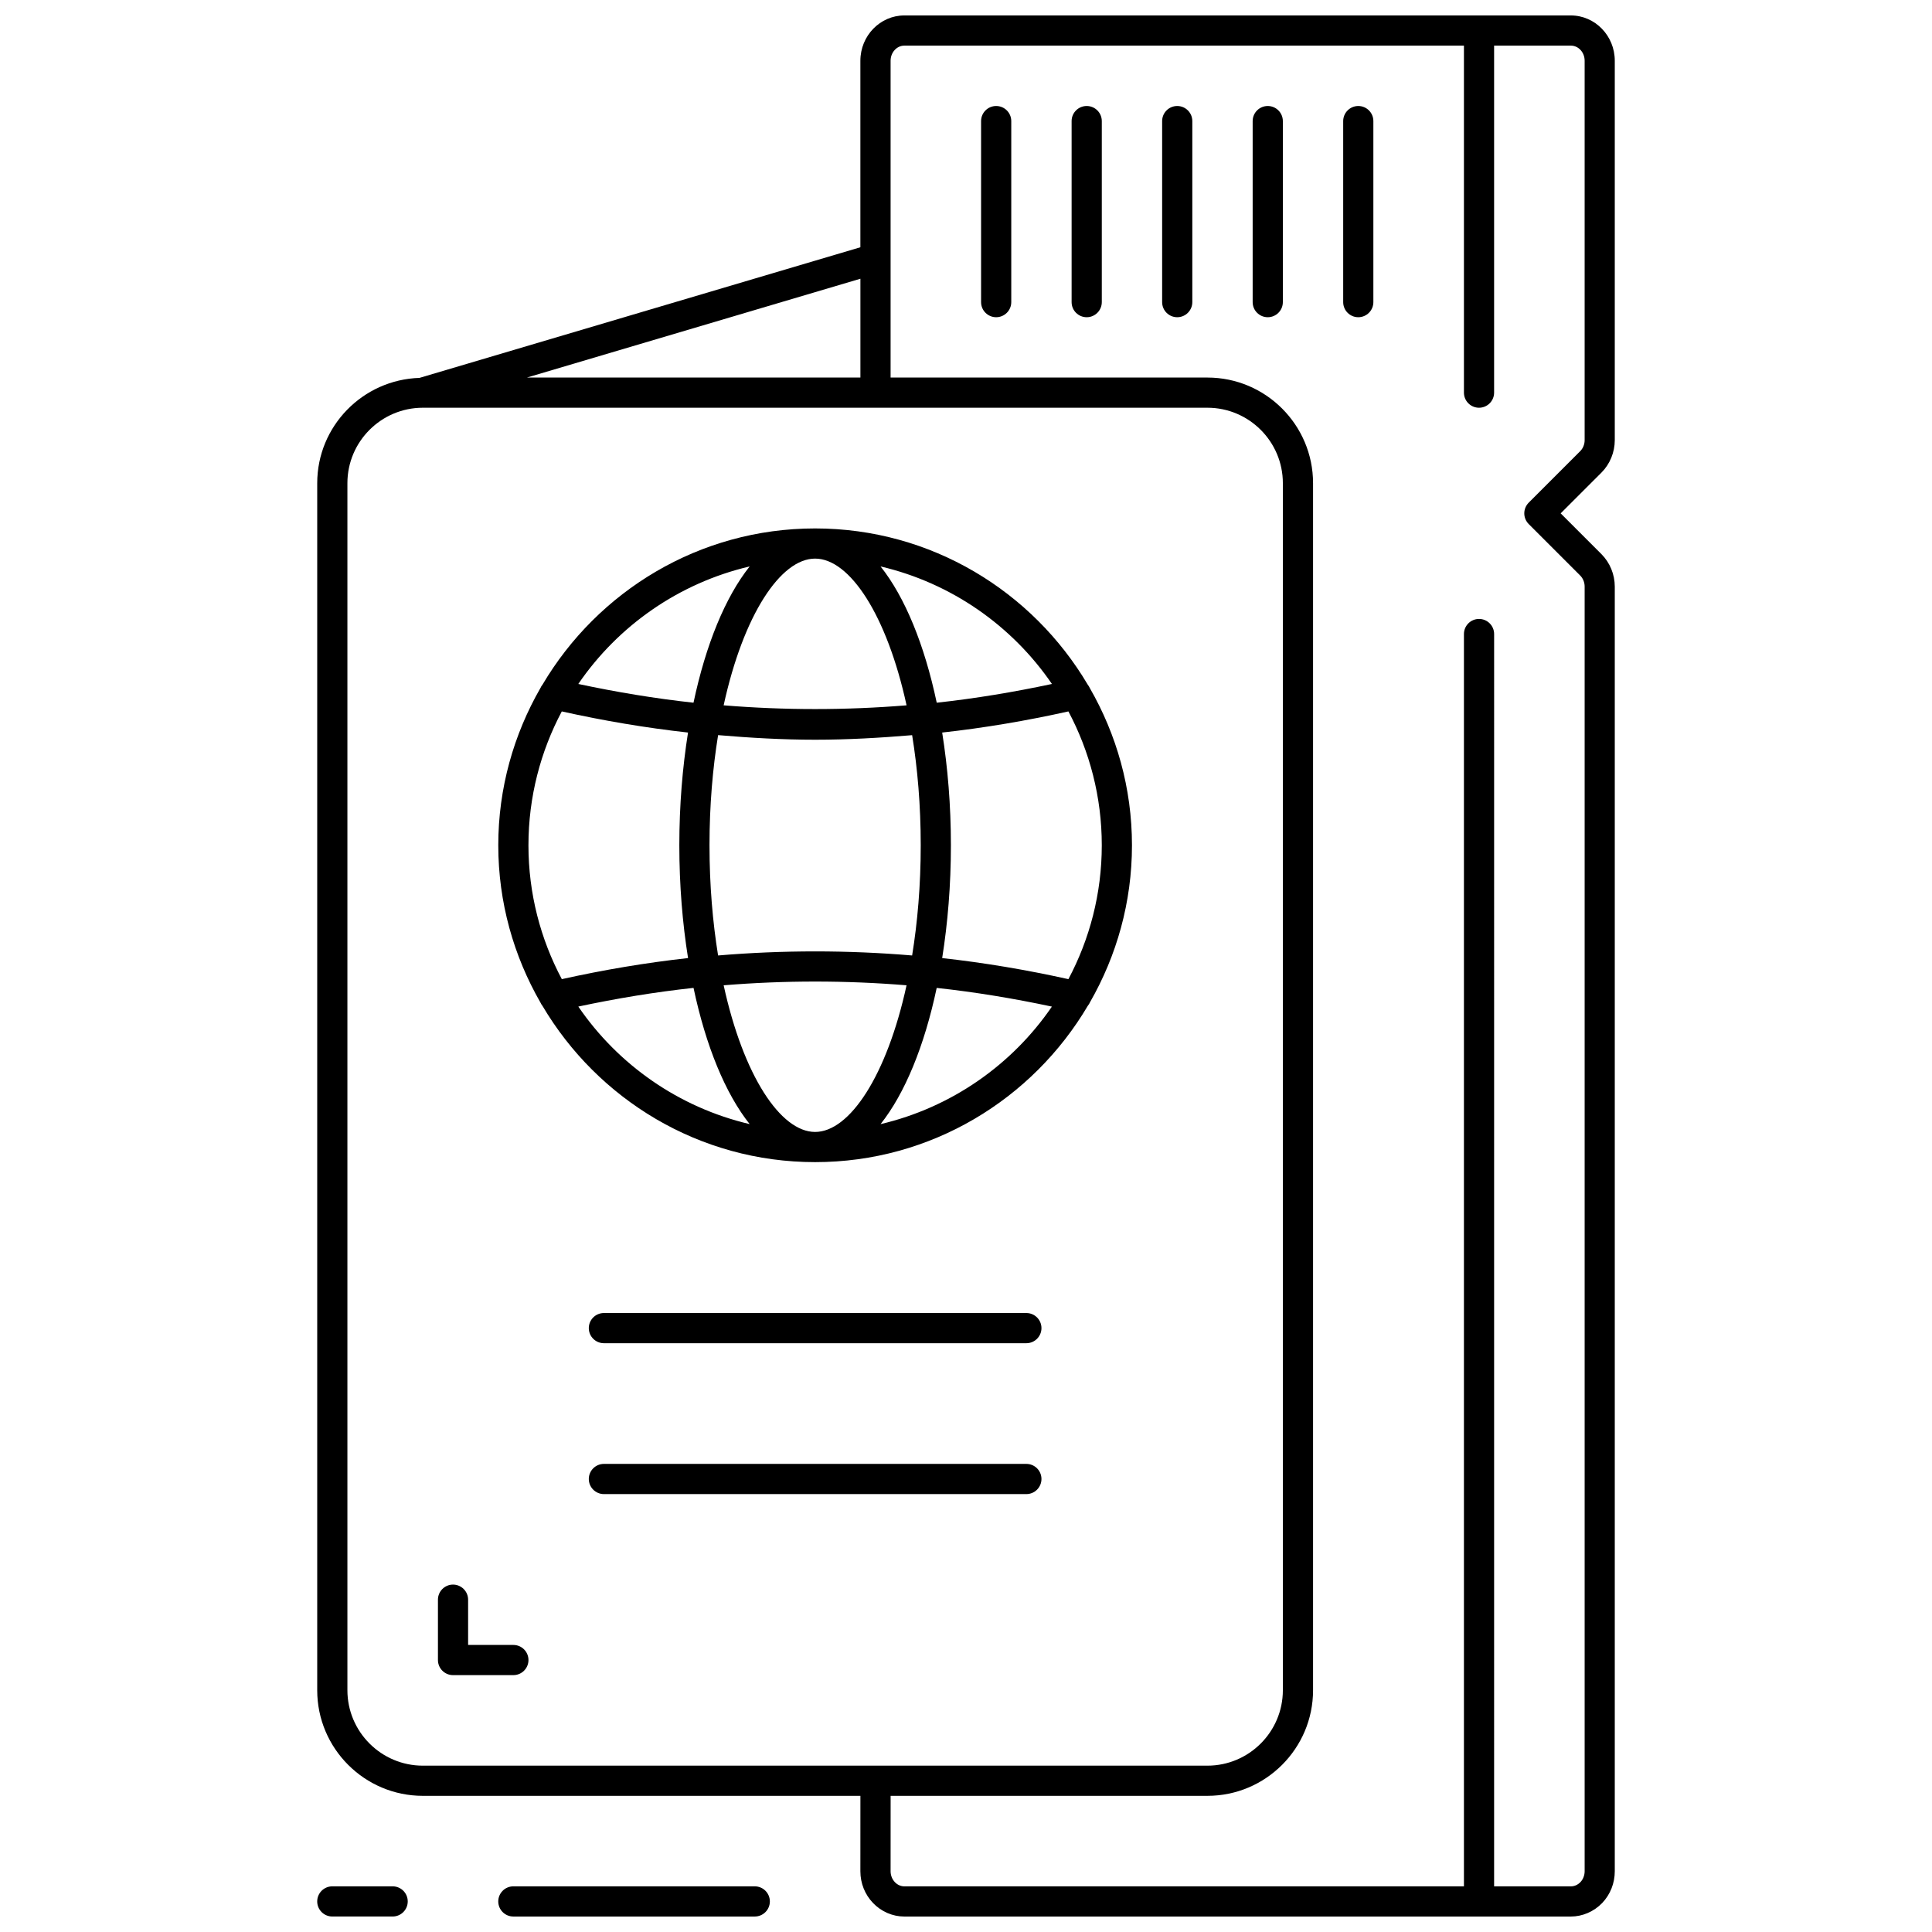 <?xml version="1.0" encoding="UTF-8"?>
<!-- Uploaded to: SVG Repo, www.svgrepo.com, Generator: SVG Repo Mixer Tools -->
<svg width="800px" height="800px" version="1.1" viewBox="144 144 512 512" xmlns="http://www.w3.org/2000/svg">
 <defs>
  <clipPath id="a">
   <path d="m228 148.09h344v503.81h-344z"/>
  </clipPath>
 </defs>
 <g clip-path="url(#a)">
  <path d="m499.96 224.07v-47.98c0-2.211 1.793-4 4-4 2.207 0 3.996 1.789 3.996 3.996v47.98c0 2.207-1.793 4-4 4-2.203 0-3.996-1.789-3.996-3.996zm-19.992 3.996c2.207 0 4-1.793 4-4v-47.98c-0.004-2.207-1.793-3.996-4-3.996s-4 1.789-4 3.996v47.98c0 2.211 1.793 4 4 4zm-23.992 0c2.207 0 4-1.793 4-4v-47.98c0-2.207-1.793-3.996-4-3.996-2.207 0-3.996 1.789-3.996 3.996v47.98c0 2.211 1.789 4 3.996 4zm-23.988 0c2.207 0 4-1.793 4-4v-47.98c-0.004-2.207-1.793-3.996-4-3.996-2.211 0-4 1.789-4 3.996v47.98c0 2.211 1.789 4 4 4zm-23.992 0c2.207 0 4-1.793 4-4v-47.98c-0.004-2.207-1.793-3.996-4-3.996-2.207 0-4 1.789-4 3.996v47.98c0 2.211 1.793 4 4 4zm-179.93 363.86v-319.88c0-15.129 12.09-27.422 27.102-27.902l116.84-34.617v-49.438c0.008-6.621 5.238-11.996 11.652-11.996h176.62c6.422 0 11.652 5.383 11.652 11.996v100.55c0 3.223-1.289 6.359-3.527 8.598l-10.812 10.809 10.812 10.812c2.238 2.238 3.527 5.375 3.527 8.598v340.45c0 3.16-1.184 6.148-3.336 8.414-2.207 2.281-5.231 3.582-8.316 3.582h-176.62c-3.094 0-6.125-1.305-8.293-3.582-2.168-2.254-3.359-5.246-3.359-8.414l0.008-19.992h-115.96c-15.438 0-27.992-12.555-27.992-27.988zm151.95-431.83v83.961h83.969c15.434 0 27.988 12.555 27.988 27.988v319.88c0 15.434-12.555 27.988-27.988 27.988h-83.961l-0.008 19.992c0 1.078 0.414 2.137 1.137 2.887 0.676 0.715 1.59 1.113 2.516 1.113h148.29v-331.88c0-2.207 1.793-4 4-4s4 1.793 4 4l-0.004 331.88h20.336c0.945 0 1.84-0.398 2.535-1.121 0.703-0.734 1.121-1.797 1.121-2.879v-340.45c0-1.121-0.434-2.191-1.184-2.941l-13.637-13.637c-0.75-0.75-1.176-1.766-1.176-2.832 0-1.062 0.426-2.078 1.168-2.832l13.637-13.637c0.758-0.746 1.191-1.82 1.191-2.938v-100.55c0-2.207-1.641-4-3.656-4h-20.336v91.965c0 2.207-1.793 4-4 4-2.207 0-3.996-1.793-3.996-4v-91.965h-148.29c-2.008 0-3.652 1.801-3.652 4.008zm-8 57.77-88.383 26.191h88.383zm-135.95 374.06c0 11.02 8.973 19.992 19.992 19.992h207.92c11.02 0 19.992-8.973 19.992-19.992v-319.88c0-11.02-8.973-19.992-19.992-19.992h-207.92c-11.02 0-19.992 8.973-19.992 19.992zm27.992-4h15.992c2.207 0 4-1.793 4-4 0-2.203-1.793-3.996-4-3.996h-11.996v-11.996c0-2.207-1.793-4-4-4-2.203 0.004-3.996 1.793-3.996 4v15.992c0 2.211 1.793 4 4 4zm151.94-95.961h-111.96c-2.207 0-4 1.793-4 4 0 2.207 1.793 4 4 4h111.96c2.207 0 4-1.793 4-4 0-2.211-1.793-4-4-4zm0 39.984h-111.96c-2.207 0-4 1.793-4 4s1.793 4 4 4h111.96c2.207 0 4-1.793 4-4 0-2.211-1.793-4-4-4zm-139.95-163.94c0-15.18 4.109-29.391 11.18-41.688 0.152-0.32 0.312-0.617 0.535-0.871 14.625-24.738 41.496-41.41 72.25-41.41 30.758 0 57.633 16.684 72.262 41.418 0.215 0.258 0.367 0.543 0.52 0.855 7.078 12.297 11.188 26.516 11.188 41.695 0 15.113-4.07 29.277-11.094 41.543-0.16 0.359-0.352 0.688-0.602 0.984-14.613 24.75-41.5 41.441-72.273 41.441-30.766 0-57.641-16.684-72.262-41.426-0.215-0.258-0.375-0.551-0.527-0.863-7.066-12.293-11.176-26.504-11.176-41.68zm7.996 0c0 12.812 3.215 24.879 8.844 35.473 11.125-2.465 22.281-4.352 33.453-5.582-1.473-9.258-2.312-19.297-2.312-29.891 0-10.59 0.84-20.625 2.305-29.875-11.172-1.238-22.328-3.125-33.453-5.598-5.621 10.594-8.836 22.66-8.836 35.473zm51.73-37.09c16.152 1.32 32.332 1.32 48.477 0-5.227-23.977-15.086-38.883-24.238-38.883-9.148 0-19.008 14.906-24.238 38.883zm-1.469 7.898c-1.434 8.828-2.281 18.609-2.281 29.191 0 10.578 0.848 20.375 2.277 29.203 17.129-1.441 34.293-1.441 51.422 0 1.434-8.828 2.281-18.625 2.281-29.203 0-10.57-0.848-20.359-2.277-29.18-8.559 0.719-17.121 1.207-25.688 1.207-8.582 0-17.164-0.488-25.734-1.219zm49.941 66.297c-16.145-1.32-32.316-1.32-48.469 0 5.227 23.965 15.098 38.863 24.234 38.863 9.141 0 19.012-14.898 24.234-38.863zm-41.578 36.785c-6.445-8.109-11.621-20.719-14.875-36.098-10.195 1.105-20.375 2.789-30.531 4.949 10.547 15.441 26.66 26.75 45.406 31.148zm80.098-31.141c-10.156-2.16-20.336-3.848-30.531-4.949-3.254 15.379-8.43 27.988-14.875 36.098 18.746-4.406 34.859-15.715 45.406-31.148zm13.219-42.75c0-12.812-3.215-24.879-8.844-35.473-11.117 2.473-22.273 4.367-33.453 5.598 1.473 9.258 2.312 19.285 2.312 29.875 0 10.598-0.84 20.633-2.312 29.895 11.18 1.23 22.328 3.117 33.453 5.582 5.629-10.598 8.844-22.668 8.844-35.477zm-58.625-73.895c6.453 8.117 11.629 20.727 14.883 36.113 10.203-1.113 20.375-2.801 30.531-4.965-10.555-15.441-26.66-26.75-45.414-31.148zm-80.105 31.148c10.156 2.16 20.336 3.856 30.531 4.965 3.254-15.387 8.43-28.004 14.883-36.113-18.754 4.398-34.859 15.707-45.414 31.148zm-17.211 318.64c-2.207 0-4 1.793-4 4s1.793 4 4 4h63.977c2.207 0 4-1.793 4-4s-1.793-4-4-4zm-47.98 7.996h15.992c2.207 0 4-1.793 4-4 0-2.203-1.793-3.996-4-3.996h-15.992c-2.207 0-4 1.793-4 4s1.793 3.996 4 3.996z"/>
 </g>
</svg>
